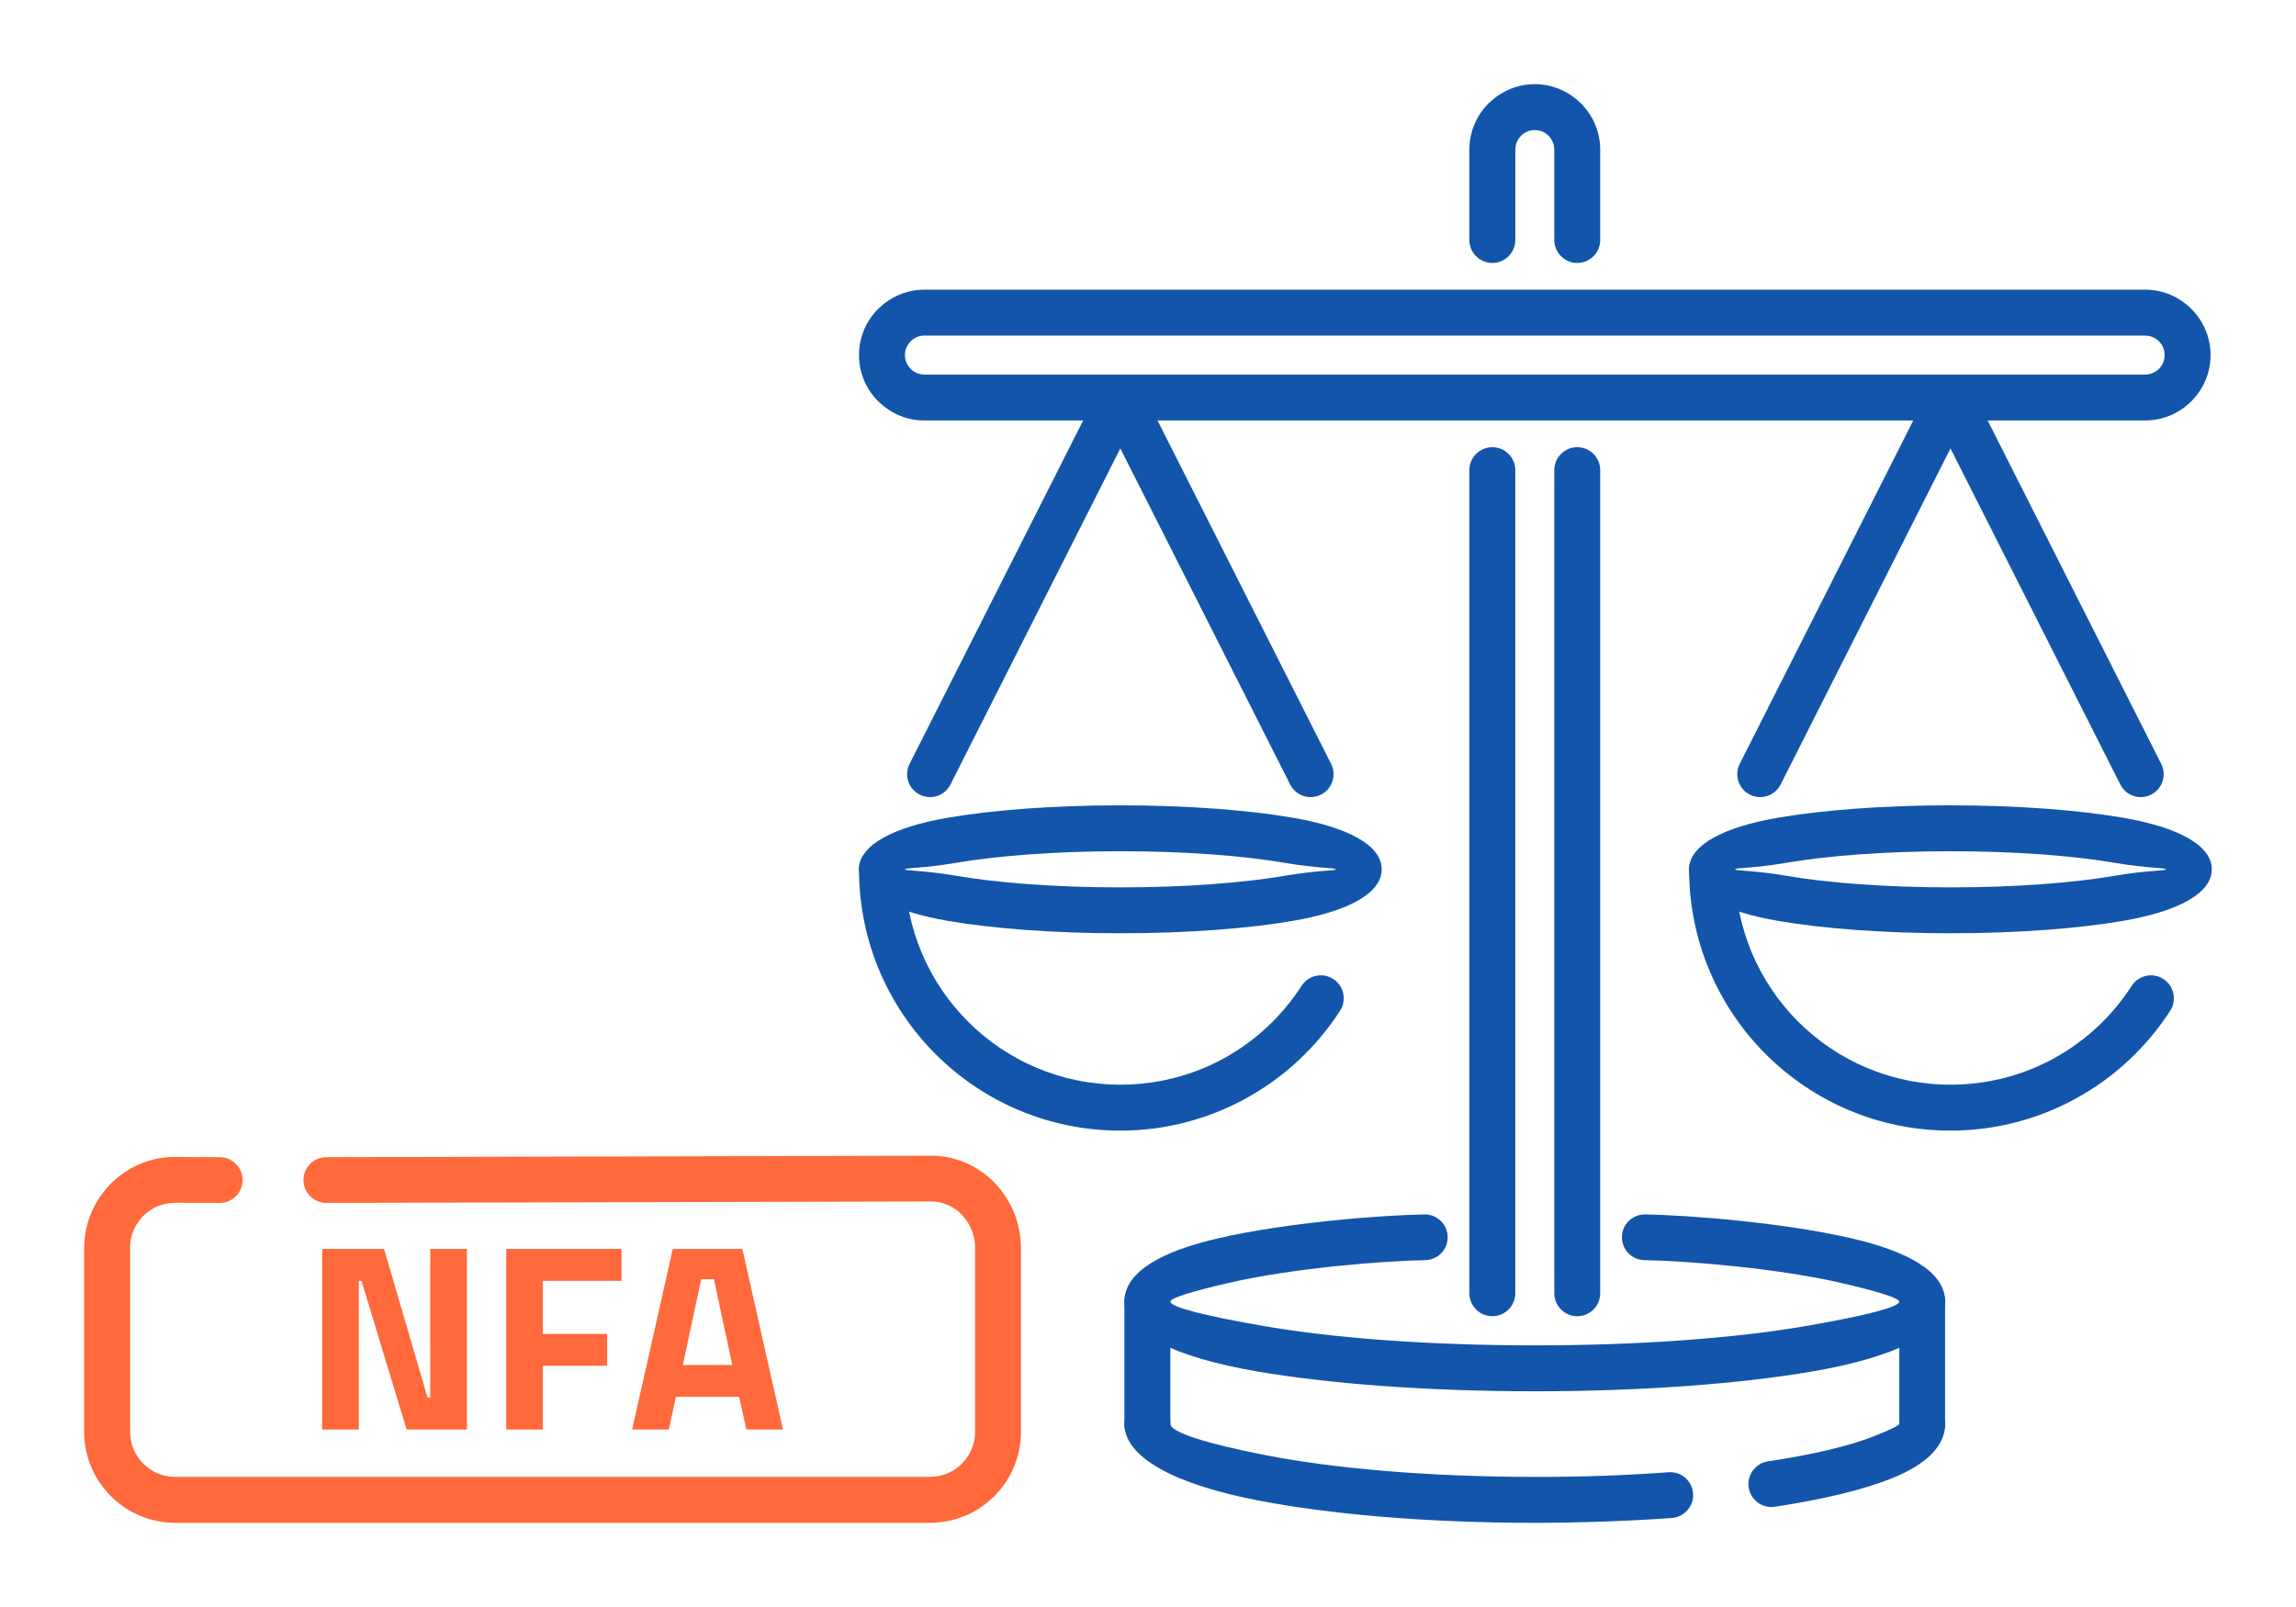 <?xml version="1.0" encoding="UTF-8"?>
<!DOCTYPE svg PUBLIC "-//W3C//DTD SVG 1.1//EN" "http://www.w3.org/Graphics/SVG/1.1/DTD/svg11.dtd">
<!-- Creator: CorelDRAW 2018 (64-Bit) -->
<svg xmlns="http://www.w3.org/2000/svg" xml:space="preserve" width="300px" height="210px" version="1.1" style="shape-rendering:geometricPrecision; text-rendering:geometricPrecision; image-rendering:optimizeQuality; fill-rule:evenodd; clip-rule:evenodd"
viewBox="0 0 5711.6 3998.1"
 xmlns:xlink="http://www.w3.org/1999/xlink">
 <defs>
  <style type="text/css">
   <![CDATA[
    .fil0 {fill:none}
    .fil1 {fill:#1255ab;fill-rule:nonzero}
    .fil2 {fill:#ff693b;fill-rule:nonzero}
   ]]>
  </style>
 </defs>
 <g id="Layer_x0020_1">
  <g id="_2988866442320">
   <rect class="fil0" width="5711.6" height="3998.1"/>
   <path class="fil1" d="M4090.7 3135.1c-31.4,-0.4 -56.5,-26.3 -56,-57.7 0.5,-31.5 26.4,-56.5 57.8,-56 109.5,1.9 345.4,20.4 514.3,59.7 133.2,30.9 232.1,80.5 232.1,157.4 0,77.8 -126.1,138.4 -329.9,173.5 -177.6,30.5 -422,49.4 -691,49.4 -269.1,0 -513.5,-18.9 -691.1,-49.4 -203.7,-35.1 -329.8,-95.7 -329.8,-173.5 0,-76.9 98.9,-126.5 232,-157.4 169,-39.3 404.9,-57.8 514.4,-59.7 31.4,-0.5 57.3,24.5 57.8,56 0.5,31.4 -24.6,57.3 -56,57.7 -104.4,1.9 -329.3,19.6 -490.7,57.1 -82.2,19.1 -143.3,36.6 -143.3,46.3 0,13.7 89.8,36.1 234.8,61 171.2,29.5 408.7,47.7 671.9,47.7 263.2,0 500.7,-18.2 671.8,-47.7 145.1,-24.9 234.8,-47.3 234.8,-61 0,-9.7 -61,-27.2 -143.2,-46.3 -161.4,-37.5 -386.4,-55.2 -490.7,-57.1z"/>
   <path class="fil1" d="M2797.1 3542.6c0,-31.5 25.6,-57.1 57.1,-57.1 31.6,0 57.2,25.6 57.2,57.1 0,20.9 90.2,49 236.1,77.6 170.8,33.5 407.9,54.2 670.5,54.2 61.6,0 118.1,-0.9 169.5,-2.7 54.4,-1.9 109.1,-4.9 163.4,-8.9 31.4,-2.2 58.7,21.5 60.9,52.9 2.2,31.4 -21.4,58.7 -52.9,60.9 -51.8,3.8 -107.7,6.8 -167.4,8.9l-0.2 0c-59.8,2.1 -117.9,3.2 -173.3,3.2 -269.6,0 -514.5,-21.6 -692.4,-56.5 -203,-39.8 -328.5,-106.1 -328.5,-189.6zm1617.9 206.1c-31.2,4.7 -60.3,-16.8 -64.9,-48 -4.7,-31.1 16.8,-60.2 47.9,-64.9 112.6,-17 203.5,-38.5 264.4,-62.8 39.8,-15.9 62.2,-26.6 62.2,-30.4 0,-31.5 25.6,-57.1 57.1,-57.1 31.6,0 57.1,25.6 57.1,57.1 0,56 -48.3,101.8 -134.5,136.1 -69.9,27.9 -169.3,51.8 -289.3,70z"/>
   <path class="fil1" d="M4724.8 3238.5c0,-31.4 25.5,-56.9 56.9,-56.9 31.4,0 56.9,25.5 56.9,56.9l0 304.1c0,31.4 -25.4,56.9 -56.9,56.9 -31.4,0 -56.9,-25.5 -56.9,-56.9l0 -304.1z"/>
   <path class="fil1" d="M2797.1 3238.5c0,-31.5 25.6,-57.1 57.1,-57.1 31.6,0 57.2,25.6 57.2,57.1l0 304.1c0,31.5 -25.6,57.1 -57.2,57.1 -31.5,0 -57.1,-25.6 -57.1,-57.1l0 -304.1z"/>
   <path class="fil1" d="M3980.7 3217.5c0,31.5 -25.5,57.1 -57.1,57.1 -31.5,0 -57.1,-25.6 -57.1,-57.1l0 -2047.8c0,-31.5 25.6,-57.1 57.1,-57.1 31.6,0 57.1,25.6 57.1,57.1l0 2047.8zm-325.5 -2047.8c0,-31.5 25.6,-57.1 57.2,-57.1 31.5,0 57.1,25.6 57.1,57.1l0 2047.8c0,31.5 -25.6,57.1 -57.1,57.1 -31.6,0 -57.2,-25.6 -57.2,-57.1l0 -2047.8z"/>
   <path class="fil1" d="M3769.5 597.1c0,31.5 -25.6,57.1 -57.1,57.1 -31.6,0 -57.2,-25.6 -57.2,-57.1l0 -224.9c0,-44.9 18.3,-85.6 47.8,-115 1.3,-1.3 2.6,-2.5 4,-3.6 29.2,-27.4 68.3,-44.2 111,-44.2 44.5,0 85.2,18.3 114.7,47.8l0.4 0.3c29.4,29.6 47.6,70.2 47.6,114.7l0 224.9c0,31.5 -25.5,57.1 -57.1,57.1 -31.5,0 -57.1,-25.6 -57.1,-57.1l0 -224.9c0,-13.5 -5.4,-25.6 -14.1,-34.3l-0.2 -0.2c-8.7,-8.7 -20.8,-14.1 -34.2,-14.1 -12.4,0 -23.7,4.7 -32.2,12.2l-2 2.1c-8.8,8.9 -14.3,21 -14.3,34.3l0 224.9z"/>
   <path class="fil1" d="M2787 2117.8c-160.8,0 -305.6,11.1 -409.7,29 -78,13.4 -126.2,12.1 -126.2,16 0,3.8 48.2,2.5 126.2,15.9 104.1,17.9 248.9,29 409.7,29 160.8,0 305.6,-11.1 409.7,-29 77.9,-13.4 126.1,-12.1 126.1,-15.9 0,-3.9 -48.2,-2.6 -126.1,-16 -104.1,-17.9 -248.9,-29 -409.7,-29zm-428.9 -83.4c110.5,-19 262.2,-30.8 428.9,-30.8 166.7,0 318.4,11.8 428.9,30.8 136.6,23.5 221.2,68.2 221.2,128.4 0,60.2 -84.6,104.8 -221.2,128.3 -110.5,19 -262.2,30.8 -428.9,30.8 -166.7,0 -318.4,-11.8 -428.9,-30.8 -136.7,-23.5 -221.2,-68.1 -221.2,-128.3 0,-60.2 84.5,-104.9 221.2,-128.4z"/>
   <path class="fil1" d="M4429.5 1951.8c-14.2,28.1 -48.4,39.4 -76.5,25.2 -28.1,-14.2 -39.4,-48.4 -25.2,-76.5l473.4 -936.8c14.1,-28.1 48.4,-39.4 76.5,-25.2 28.1,14.1 39.4,48.4 25.2,76.5l-473.4 936.8z"/>
   <path class="fil1" d="M5302.9 2452.8c17,-26.5 52.2,-34.2 78.7,-17.2 26.5,17 34.2,52.3 17.2,78.8 -58.8,91.3 -140,166.9 -235.9,219.2 -92.6,50.5 -198.5,79.3 -310.9,79.3 -179.5,0 -342,-72.8 -459.7,-190.4 -117.6,-117.7 -190.4,-280.2 -190.4,-459.7 0,-31.6 25.6,-57.2 57.2,-57.2 31.5,0 57.1,25.6 57.1,57.2 0,147.9 60,281.9 156.9,378.9 97,96.9 231,156.9 378.9,156.9 93.2,0 180.5,-23.5 256.4,-64.9 78.9,-43.1 145.9,-105.5 194.5,-180.9z"/>
   <path class="fil1" d="M4852 2117.8c-160.8,0 -305.6,11.1 -409.7,29 -77.9,13.4 -126.1,12.1 -126.1,16 0,3.8 48.2,2.5 126.1,15.9 104.1,17.9 248.9,29 409.7,29 160.8,0 305.7,-11.1 409.7,-29 78,-13.4 126.2,-12.1 126.2,-15.9 0,-3.9 -48.2,-2.6 -126.1,-16 -104.1,-17.9 -249,-29 -409.8,-29zm-428.9 -83.4c110.6,-19 262.3,-30.8 428.9,-30.8 166.7,0 318.4,11.8 428.9,30.8 136.7,23.5 221.2,68.2 221.2,128.4 0,60.2 -84.5,104.8 -221.2,128.3 -110.5,19 -262.2,30.8 -428.9,30.8 -166.6,0 -318.3,-11.8 -428.8,-30.8 -136.7,-23.5 -221.3,-68.1 -221.3,-128.3 0,-60.2 84.6,-104.9 221.2,-128.4z"/>
   <path class="fil1" d="M2299.6 931.9l3036.8 0c13.2,0 25.4,-5.5 34.2,-14.3l2 -1.9c7.6,-8.6 12.3,-19.9 12.3,-32.3 0,-13.4 -5.5,-25.5 -14.2,-34.3 -8.8,-8.8 -21,-14.2 -34.3,-14.2l-3036.8 0c-13.4,0 -25.5,5.4 -34.2,14.1l-0.1 0.1 0.1 0.1c-8.8,8.8 -14.3,20.9 -14.3,34.2 0,13.3 5.5,25.4 14.3,34.2l1.9 2.1c8.6,7.6 19.9,12.2 32.3,12.2zm3036.8 114.2l-3036.8 0c-42.9,0 -82,-16.8 -111.1,-44.2 -1.4,-1.1 -2.7,-2.3 -3.9,-3.5 -29.5,-29.5 -47.7,-70.2 -47.7,-115 0,-44.8 18.2,-85.5 47.7,-115l0.1 0.1c29.6,-29.5 70.3,-47.8 114.9,-47.8l3036.8 0c44.6,0 85.3,18.3 114.7,47.7l0.2 0.2c29.5,29.5 47.8,70.1 47.8,114.8 0,42.8 -16.8,82 -44.2,111.1 -1.1,1.4 -2.3,2.6 -3.6,3.9 -29.4,29.4 -70.1,47.7 -114.9,47.7z"/>
   <path class="fil1" d="M5376.3 1900.5c14.2,28.1 2.9,62.3 -25.2,76.5 -28.1,14.2 -62.4,2.9 -76.5,-25.2l-473.4 -936.8c-14.2,-28.1 -2.9,-62.4 25.2,-76.5 28.1,-14.2 62.4,-2.9 76.5,25.2l473.4 936.8z"/>
   <path class="fil1" d="M2364.4 1951.8c-14.1,28.1 -48.4,39.4 -76.5,25.2 -28.1,-14.2 -39.4,-48.4 -25.2,-76.5l473.4 -936.8c14.2,-28.1 48.4,-39.4 76.5,-25.2 28.1,14.1 39.4,48.4 25.2,76.5l-473.4 936.8z"/>
   <path class="fil1" d="M3311.3 1900.5c14.1,28.1 2.8,62.3 -25.3,76.5 -28.1,14.2 -62.3,2.9 -76.5,-25.2l-473.4 -936.8c-14.2,-28.1 -2.9,-62.4 25.2,-76.5 28.1,-14.2 62.4,-2.9 76.5,25.2l473.5 936.8z"/>
   <path class="fil1" d="M3237.8 2452.8c17,-26.5 52.3,-34.2 78.8,-17.2 26.4,17 34.1,52.3 17.1,78.8 -58.8,91.3 -140,166.9 -235.9,219.2 -92.6,50.5 -198.5,79.3 -310.8,79.3 -179.5,0 -342.1,-72.8 -459.7,-190.4 -117.7,-117.7 -190.4,-280.2 -190.4,-459.7 0,-31.6 25.5,-57.2 57.1,-57.2 31.5,0 57.1,25.6 57.1,57.2 0,147.9 60,281.9 157,378.9 96.9,96.9 230.9,156.9 378.9,156.9 93.1,0 180.5,-23.5 256.4,-64.9 78.9,-43.1 145.8,-105.5 194.4,-180.9z"/>
   <path class="fil2" d="M801.4 3556.6l0 -449.3 153.9 0 108.4 370 6.6 0 0 -370 91.2 0 0 449.3 -150 0 -112.3 -370 -6.6 0 0 370 -91.2 0zm457.9 0l0 -449.3 286.8 0 0 79.3 -195.6 0 0 132.1 159.9 0 0 79.3 -159.9 0 0 158.6 -91.2 0zm313.2 0l101.1 -449.3 173.1 0 101.1 449.3 -91.2 0 -17.8 -81.3 -157.3 0 -17.8 81.3 -91.2 0zm171.8 -374l-45.6 213.4 122.9 0 -45.6 -213.4 -31.7 0z"/>
   <path class="fil2" d="M546.6 2879c31.4,0 56.9,25.5 56.9,56.9 0,31.4 -25.5,56.9 -56.9,56.9l-111.2 -0.4 0 0.2 -0.7 0c-30.5,0 -58.2,12.5 -78.2,32.5 -20.3,20.4 -33,48.2 -33.1,78.6l0.3 0 0 459c0,30.7 12.5,58.6 32.8,78.9 20.3,20.3 48.2,32.8 78.9,32.8l1878.4 0c30.7,0 58.6,-12.5 78.9,-32.8 20.3,-20.3 32.9,-48.2 32.9,-78.9l0 -458.8 0.2 0c-0.1,-31 -12.5,-60 -32.8,-81.2 -19.5,-20.5 -46.5,-33.5 -76.3,-33.5l0 0.2 -0.4 0 0 -0.2 -1504.4 3.6c-31.4,0 -56.9,-25.5 -56.9,-56.9 0,-31.4 25.5,-56.9 56.9,-56.9l1504.4 -3.6 0 -0.2 0.4 0 0 0.2c62.7,0 118.7,26.6 158.9,68.8 39.5,41.4 63.8,98.3 64,159.7l0.2 0 0 458.8c0,62.2 -25.4,118.7 -66.3,159.6 -40.9,41 -97.5,66.4 -159.7,66.4l-1878.4 0c-62.2,0 -118.7,-25.4 -159.6,-66.4 -41,-40.9 -66.4,-97.4 -66.4,-159.6l0 -459 0.2 0c0.3,-62 25.6,-118.2 66.2,-158.9 40.9,-41 97.1,-66.4 158.9,-66.4l0.7 0 0 0.2 111.2 0.4z"/>
  </g>
 </g>
</svg>
